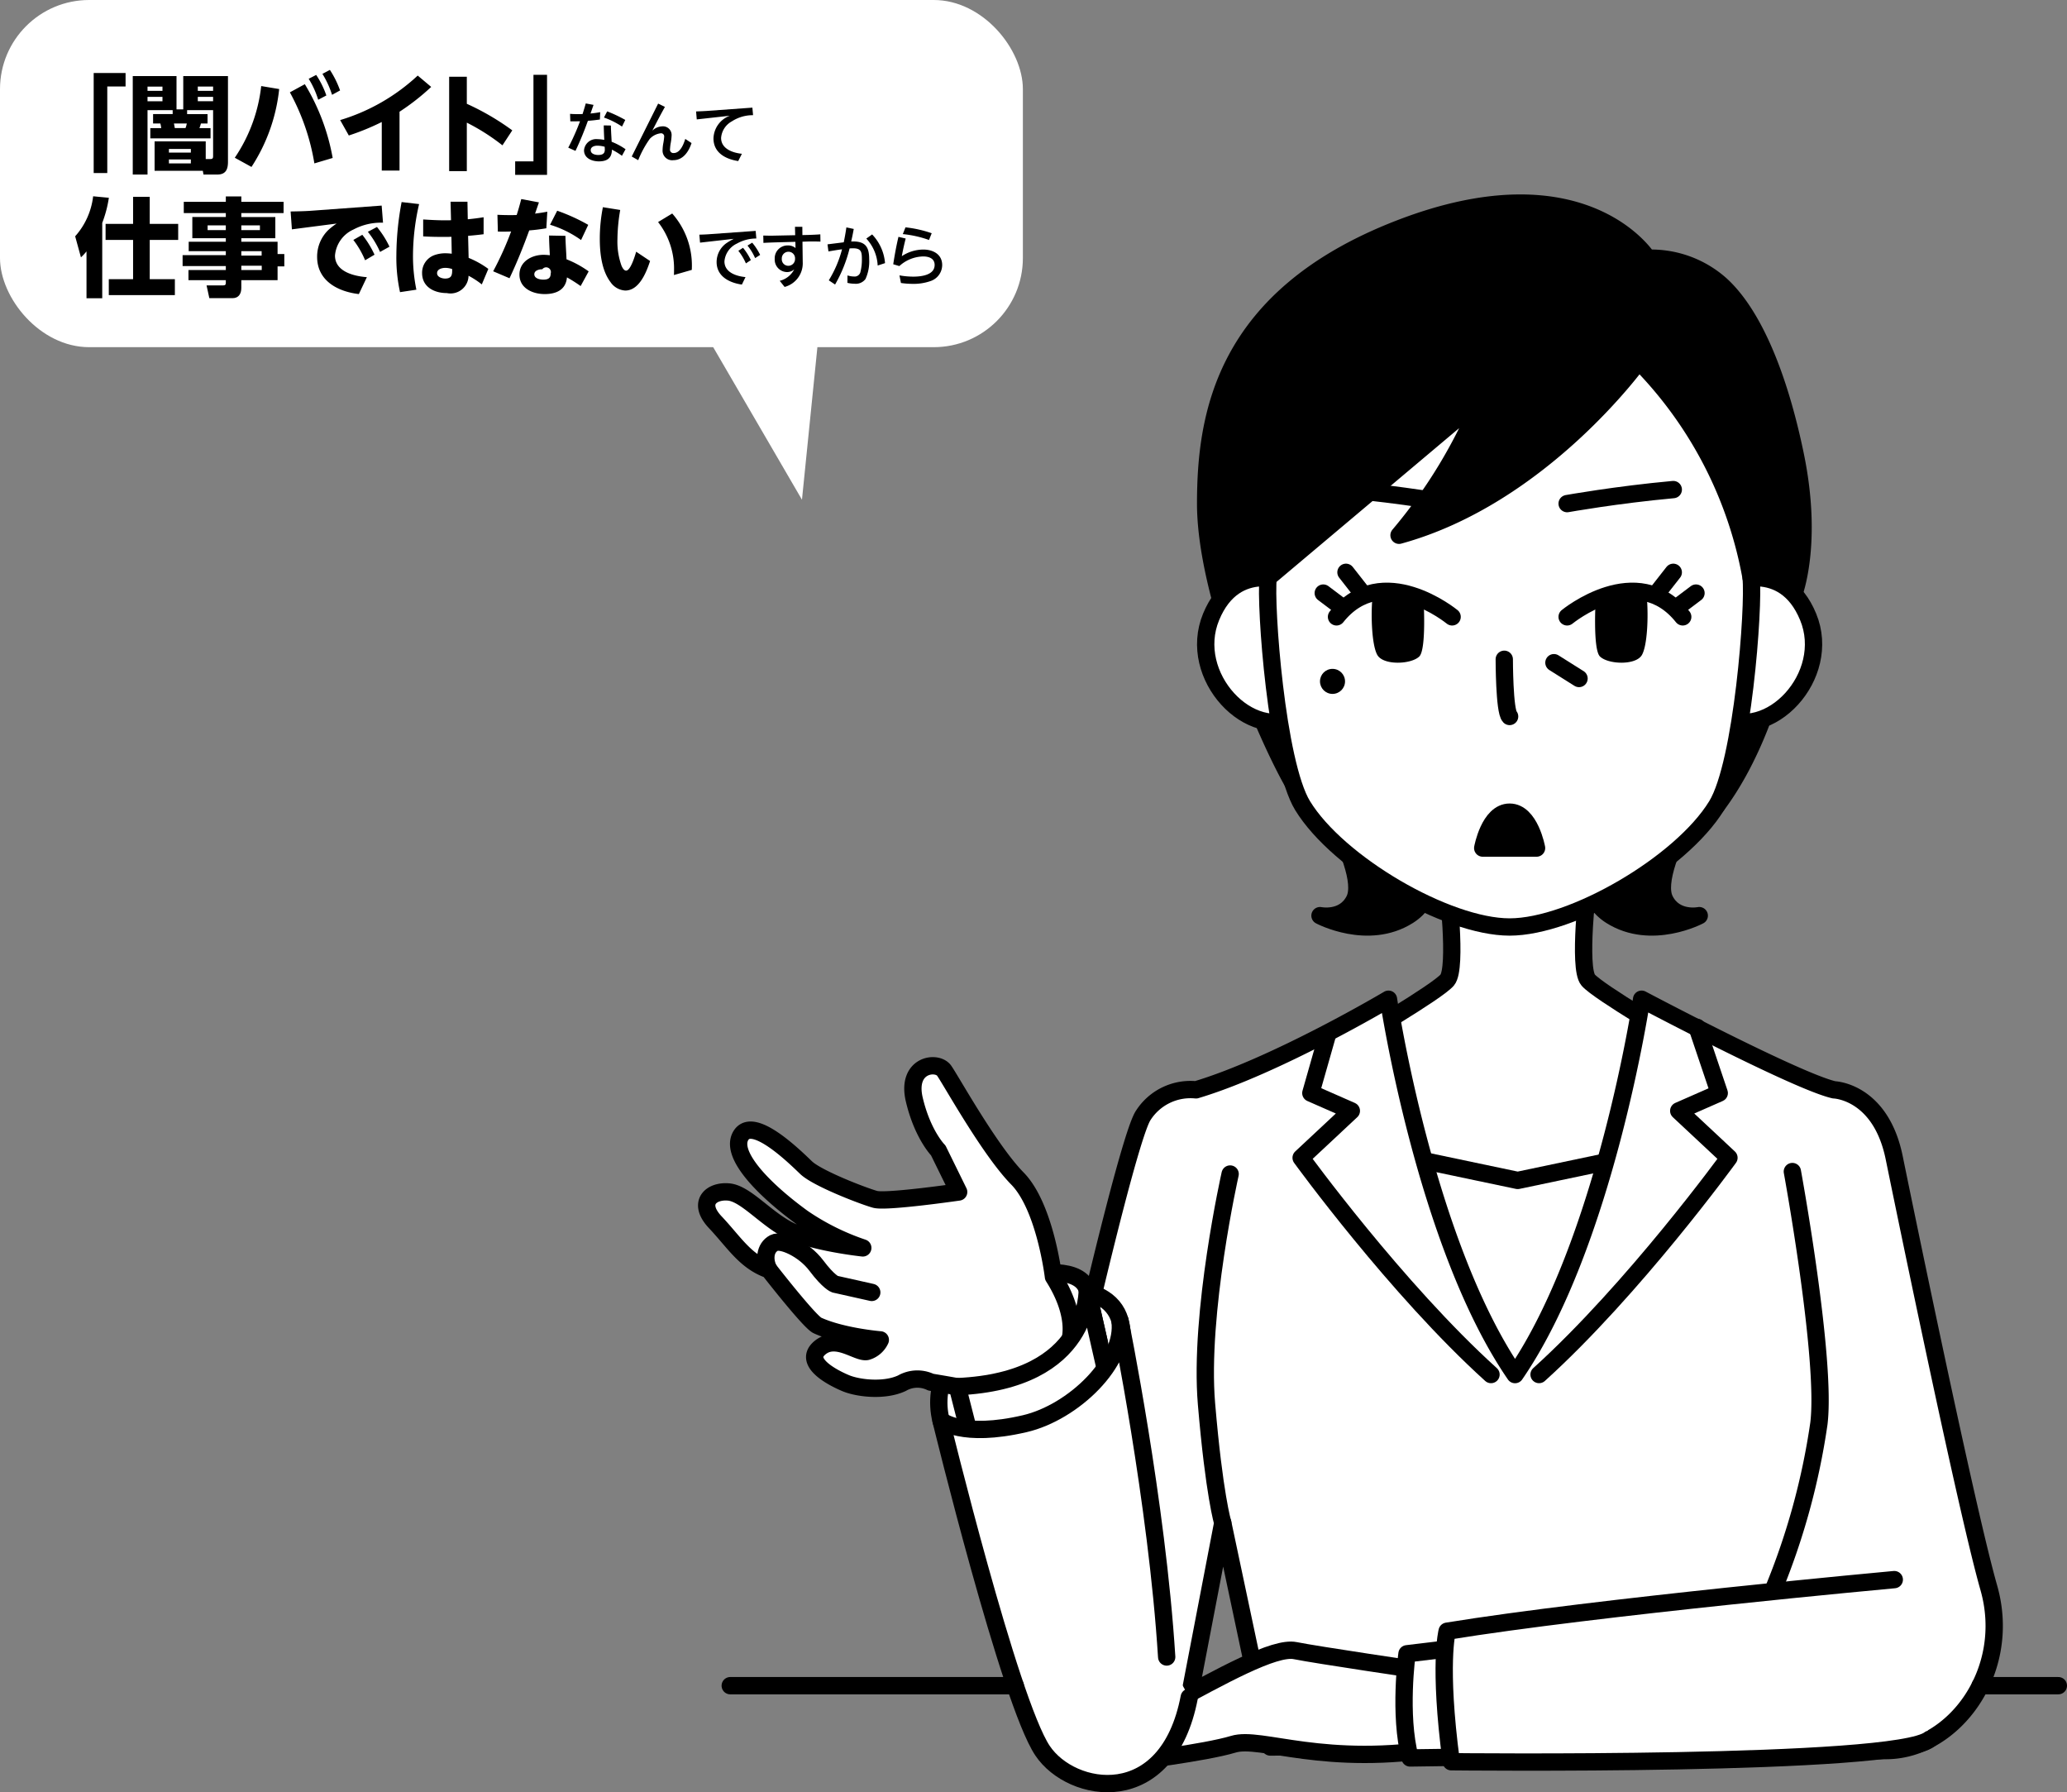 <svg xmlns="http://www.w3.org/2000/svg" width="304.26" height="263.779" viewBox="0 0 304.26 263.779">
  <rect x="0" y="0" width="304.26" height="263.779" fill="#808080" stroke="none"/>
  <g id="グループ_16829" data-name="グループ 16829" transform="translate(-2362.785 -553.924)">
    <g id="グループ_16725" data-name="グループ 16725">
      <g id="グループ_16723" data-name="グループ 16723">
        <rect id="長方形_17410" data-name="長方形 17410" width="150.566" height="51.094" rx="13.122" transform="translate(2362.785 553.924)" fill="#fff"/>
        <path id="パス_28070" data-name="パス 28070" d="M2484.048,595.7l-3.214,31.769-20.771-35.684" fill="#fff"/>
      </g>
      <g id="グループ_16724" data-name="グループ 16724">
        <path id="パス_28071" data-name="パス 28071" d="M2376.576,564.668h4.693v1.984h-2.693v12.739h-2Z"/>
        <path id="パス_28072" data-name="パス 28072" d="M2384.5,570.132v9.479h-2.173V565.124h6.441v4.9h.992v-4.9h6.582v12.629c0,1.1-.33,1.858-1.559,1.858h-2.047l-.095-.551h-7.1v-4.33h7.527v2.6h.661c.347,0,.425-.11.425-.441v-6.755h-3.826v.582h3.008V572.1h-.977a4.909,4.909,0,0,1-.22.677h1.637v1.512h-8.865v-1.512h1.606a5.063,5.063,0,0,0-.126-.677h-1.071v-1.386h2.882v-.582Zm0-2.835h2.2v-.629h-2.2Zm0,1.528h2.2v-.646h-2.2Zm3.15,7.558h3.228v-.535h-3.228Zm0,1.591h3.228v-.583h-3.228Zm2.441-5.2a3.387,3.387,0,0,0,.189-.677h-1.89c.047.252.079.425.126.677Zm1.811-5.48h2.251v-.629H2391.9Zm0,1.528h2.251v-.646H2391.9Z"/>
        <path id="パス_28073" data-name="パス 28073" d="M2403.88,567.03a25.949,25.949,0,0,1-4.078,11.463l-2.457-1.354a23.4,23.4,0,0,0,3.89-10.55Zm7.874,10.141-2.693.8a32.854,32.854,0,0,0-3.606-10.456l2.2-1.2A31.621,31.621,0,0,1,2411.754,577.171Zm-2.425-12.22a13.2,13.2,0,0,1,1.495,3.023l-1.2.63a13.279,13.279,0,0,0-1.4-3.086Zm2.015-.74a14.2,14.2,0,0,1,1.5,3.023l-1.181.646a13.747,13.747,0,0,0-1.417-3.086Z"/>
        <path id="パス_28074" data-name="パス 28074" d="M2421.595,579.029h-2.614V571.88a36.031,36.031,0,0,1-4.85,1.984l-1.275-2.268a28.984,28.984,0,0,0,11.416-6.551l1.985,1.67a33.873,33.873,0,0,1-4.662,3.653Z"/>
        <path id="パス_28075" data-name="パス 28075" d="M2438.192,573.108l-1.448,2.205a30.827,30.827,0,0,0-5.244-3.339v7.133h-2.6V565.219h2.6V569.2A37.309,37.309,0,0,1,2438.192,573.108Z"/>
        <path id="パス_28076" data-name="パス 28076" d="M2443.309,579.659h-4.692v-1.984h2.692v-12.74h2Z"/>
        <path id="パス_28077" data-name="パス 28077" d="M2449.01,569.145l1.142.216q-.222.636-.443,1.27c.482-.049.954-.108,1.426-.2l-.048,1.083c-.571.079-1.191.157-1.762.187-.542,1.506-1.142,2.982-1.831,4.429l-1.063-.473a33.361,33.361,0,0,0,1.732-3.887c-.344.01-.7.01-1.043.01h-.383l-.04-1.1c.374.03.738.04,1.112.04.236,0,.482,0,.728-.01Q2448.789,569.927,2449.01,569.145Zm5.856,6.742-.532.964a9.838,9.838,0,0,0-1.476-.9c-.01,1.259-.719,1.722-1.919,1.722-1.014,0-2.185-.453-2.185-1.634a1.8,1.8,0,0,1,2.008-1.634,5.479,5.479,0,0,1,.974.109c-.039-.709-.069-1.427-.079-2.136l1.053.02c.01.8.07,1.594.109,2.391A9.544,9.544,0,0,1,2454.866,575.887Zm-4.173-.522c-.4,0-.955.158-.955.659,0,.552.66.709,1.1.709.541,0,.974-.147.974-.758,0-.157-.01-.3-.02-.452A4.173,4.173,0,0,0,2450.693,575.365Zm1.466-5.049a19.361,19.361,0,0,1,2.667,1.26l-.482.974a11.766,11.766,0,0,0-2.657-1.328Z"/>
        <path id="パス_28078" data-name="パス 28078" d="M2460.662,569.657c-.649,1.151-1.259,2.332-1.86,3.5a2.226,2.226,0,0,1,1.467-.639,1.273,1.273,0,0,1,1.377,1.309,8.043,8.043,0,0,1-.147,1.23,8.017,8.017,0,0,0-.089.827.492.492,0,0,0,.561.561c.945,0,1.457-1.319,1.683-2.077l.925.61c-.4,1.23-1.23,2.52-2.676,2.52a1.411,1.411,0,0,1-1.585-1.526,5.92,5.92,0,0,1,.118-1.033,8.459,8.459,0,0,0,.118-.935.458.458,0,0,0-.512-.463,2.622,2.622,0,0,0-1.6.807,14.693,14.693,0,0,0-1.713,3.15l-.954-.541,3.887-7.786Z"/>
        <path id="パス_28079" data-name="パス 28079" d="M2466.735,570.257l6.8-.492.1,1.112a5.625,5.625,0,0,0-3.12.906,3.038,3.038,0,0,0-1.585,2.44c0,1.614,1.732,2.2,3.061,2.333l-.542,1.073c-1.859-.286-3.641-1.221-3.641-3.337a3.67,3.67,0,0,1,2.411-3.336l-4.872.541-.1-1.171C2465.74,570.306,2466.242,570.287,2466.735,570.257Z"/>
        <path id="パス_28080" data-name="パス 28080" d="M2374.7,591.8l-.851-3.1a10.68,10.68,0,0,0,2.646-5.889l2.315.22a17.609,17.609,0,0,1-.976,3.7v11.086h-2.315v-6.9A7.275,7.275,0,0,1,2374.7,591.8Zm10.125-8.913v3.985h4.189v2.362h-4.189v5.779h3.7v2.346H2378.8v-2.346h3.575v-5.779h-4.048v-2.362h4.048v-3.985Z"/>
        <path id="パス_28081" data-name="パス 28081" d="M2404.526,585.283h-6.22v.583h5.007v3.118h-5.007v.519h5.338v1.811h.992v1.811h-.992v2.032h-5.338v1.149c0,.835-.378,1.5-1.292,1.5H2393.6l-.409-1.874h2.409c.378,0,.426-.142.426-.425v-.346h-5.5v-1.5h5.5v-.582h-6.362v-1.606h6.362v-.583h-5.465V589.5h5.465v-.519h-4.93v-3.118h4.93v-.583h-6.189V583.63h6.189v-.8h2.283v.8h6.22Zm-11.181,1.811v.693h2.678v-.693Zm4.961,0v.693h2.74v-.693Zm0,3.795v.646h2.992v-.646Zm0,2.142v.629h3.008v-.629Z"/>
        <path id="パス_28082" data-name="パス 28082" d="M2408.447,584.952l10.519-.771.2,2.519a8.6,8.6,0,0,0-4.363,1.008,4.615,4.615,0,0,0-2.708,3.827c0,2.377,2.819,3.039,4.693,3.181l-1.181,2.488c-3.1-.363-6.142-1.953-6.142-5.48a5.466,5.466,0,0,1,1.669-3.969,9.937,9.937,0,0,1,1.2-.929l-6.582.851-.189-2.63C2406.526,585.031,2407.486,585.015,2408.447,584.952Zm7.668,3.528a14.293,14.293,0,0,1,1.8,2.929l-1.386.819a13.212,13.212,0,0,0-1.732-2.992Zm2.158-1.15a13.891,13.891,0,0,1,1.842,2.9l-1.386.771a13.474,13.474,0,0,0-1.795-2.96Z"/>
        <path id="パス_28083" data-name="パス 28083" d="M2424.476,583.96a34.043,34.043,0,0,0-.9,7.575,24.523,24.523,0,0,0,.5,5.023l-2.409.362a23.741,23.741,0,0,1-.536-5.48,42.952,42.952,0,0,1,.772-7.779Zm4.63-.346h2.488l.047,2.582c.788-.078,1.559-.173,2.331-.3v2.5c-.756.094-1.512.173-2.283.236l.078,3.244a13.405,13.405,0,0,1,2.9,1.622l-.961,2.283a12.284,12.284,0,0,0-1.952-1.275,2.653,2.653,0,0,1-3.2,2.551c-1.827,0-3.637-.882-3.637-2.945a2.744,2.744,0,0,1,1.779-2.63,4.751,4.751,0,0,1,1.685-.283,8.188,8.188,0,0,1,.9.063l-.048-2.488c-.425.016-.834.016-1.244.016-.976,0-1.953-.016-2.913-.079v-2.488c1.055.063,2.126.126,3.2.126.3,0,.6,0,.9-.016Zm-.756,9.732c-.5,0-1.228.173-1.228.787,0,.567.724.787,1.181.787,1.008,0,1.055-.582,1.04-1.4A3.151,3.151,0,0,0,2428.35,593.346Z"/>
        <path id="パス_28084" data-name="パス 28084" d="M2439.514,583.22l2.6.488-.567,1.654c.709-.095,1.071-.142,1.8-.284l-.142,2.441c-.834.142-1.669.252-2.519.315-.866,2.394-1.811,4.74-2.9,7.039l-2.409-1.024a46.4,46.4,0,0,0,2.645-5.857c-.645.031-1.306.031-1.952.015l-.063-2.472c.6.031,1.213.047,1.827.047.346,0,.677,0,1.008-.016C2439.09,584.795,2439.31,584.008,2439.514,583.22Zm9.921,10.645-1.181,2.158a20.658,20.658,0,0,0-2.015-1.276c-.158,1.842-1.591,2.457-3.276,2.457-1.748,0-3.716-.835-3.716-2.866,0-1.937,1.826-2.914,3.558-2.914a9.033,9.033,0,0,1,.914.063c-.047-.96-.11-1.936-.11-2.9l2.409.047c.016,1.15.11,2.3.158,3.449A14.866,14.866,0,0,1,2449.435,593.865Zm-6.818-.315c-.457,0-1.181.158-1.181.74,0,.63.834.788,1.323.788.645,0,1.086-.173,1.086-.9a.7.7,0,0,0-1.228-.63Zm2.188-8.613a27.736,27.736,0,0,1,4.567,2.078l-1.055,2.236a15.639,15.639,0,0,0-4.566-2.251Z"/>
        <path id="パス_28085" data-name="パス 28085" d="M2454.08,584.826a26.41,26.41,0,0,0-.409,4.315,10.486,10.486,0,0,0,.6,3.89c.11.252.346.724.677.724.661,0,1.323-2.236,1.48-2.787l2.047,1.37c-.535,1.637-1.59,4.346-3.653,4.346a2.821,2.821,0,0,1-2.173-1.244c-1.307-1.732-1.575-4.283-1.575-6.409a24.007,24.007,0,0,1,.457-4.614Zm10.534,8.819-2.629.756c.016-.221.016-.441.016-.646a11.092,11.092,0,0,0-2.347-7.149l2.079-1.26A11.537,11.537,0,0,1,2464.614,593.645Z"/>
        <path id="パス_28086" data-name="パス 28086" d="M2467.394,588.377l6.623-.473.1,1.122a5.739,5.739,0,0,0-2.844.738,3.188,3.188,0,0,0-1.851,2.628c0,1.634,1.762,2.185,3.1,2.313l-.532,1.1c-1.831-.256-3.72-1.2-3.72-3.316a3.425,3.425,0,0,1,1.358-2.717,8.784,8.784,0,0,1,1.171-.7l-4.97.561-.1-1.172C2466.282,588.446,2466.843,588.426,2467.394,588.377Zm4.763,2.017a8.543,8.543,0,0,1,1.152,1.811l-.728.483a8.013,8.013,0,0,0-1.113-1.851Zm1.349-.757a8.687,8.687,0,0,1,1.171,1.8l-.738.472a8.075,8.075,0,0,0-1.122-1.841Z"/>
        <path id="パス_28087" data-name="パス 28087" d="M2480.946,592.51a3.59,3.59,0,0,1-2.668,3.642l-.718-.9a3.292,3.292,0,0,0,2.136-1.683,1.59,1.59,0,0,1-1.073.394,1.837,1.837,0,0,1-1.8-1.949,1.887,1.887,0,0,1,1.929-1.968,1.681,1.681,0,0,1,1.132.384l-.02-.916-2.884.079c-.61.02-1.211.04-1.821.079l-.02-1.083c.315.01.641.02.965.02.276,0,.561,0,.846-.01l2.884-.059-.03-1.24h1.083l.01,1.22.856-.019c.591-.02,1.191-.04,1.782-.089l.019,1.073c-.295-.02-.59-.02-.885-.02h-.906l-.856.03Zm-2.107-1.535a.978.978,0,0,0-.974,1.033.958.958,0,0,0,.955,1.034.989.989,0,0,0,.994-1.034A.962.962,0,0,0,2478.839,590.975Z"/>
        <path id="パス_28088" data-name="パス 28088" d="M2487.372,587.393l1.083.226c-.109.62-.237,1.23-.374,1.84h.285c1.851,0,2.362.867,2.362,2.6a6.248,6.248,0,0,1-.541,2.923,1.761,1.761,0,0,1-1.6.7,4.744,4.744,0,0,1-1.063-.129l.01-1.092a3.439,3.439,0,0,0,.954.158.874.874,0,0,0,.965-.729,7.2,7.2,0,0,0,.2-1.84c0-1.063-.1-1.585-1.309-1.585-.168,0-.335.01-.5.02a20.574,20.574,0,0,1-2.136,5.314l-.925-.619a16.694,16.694,0,0,0,1.948-4.567c-.669.088-1.328.2-2,.315l-.138-1.044,2.391-.3C2487.136,588.859,2487.264,588.131,2487.372,587.393Zm5.689,5.255-1.083.355a6.257,6.257,0,0,0-1.673-3.967l.856-.61A6.9,6.9,0,0,1,2493.061,592.648Z"/>
        <path id="パス_28089" data-name="パス 28089" d="M2496.1,589.026c-.216.866-.413,1.732-.57,2.6a5.793,5.793,0,0,1,3.159-.975c1.427,0,2.785.689,2.785,2.284a2.5,2.5,0,0,1-1.683,2.342,7.476,7.476,0,0,1-2.677.423,12.361,12.361,0,0,1-1.712-.128l-.217-1.122a11.6,11.6,0,0,0,2.028.187c1.131,0,3.149-.2,3.149-1.722,0-.984-.886-1.25-1.7-1.25a5.376,5.376,0,0,0-3.493,1.417l-.9-.266c.207-1.358.453-2.706.768-4.035Zm3.829-.777-.394.994a16.051,16.051,0,0,0-3.858-.866l.394-.994A17.2,17.2,0,0,1,2499.93,588.249Z"/>
      </g>
    </g>
    <g id="グループ_16733" data-name="グループ 16733">
      <path id="パス_28125" data-name="パス 28125" d="M2575.813,683.76s1.519,12.632,0,14.4-13.626,8.835-13.626,8.835l-3.392,5.806,6.061,23.225,17.171,3.029h8.322l17.172-3.029,6.061-23.225-3.392-5.806s-12.108-7.068-13.627-8.835,0-14.4,0-14.4" fill="#fff" stroke="#000" stroke-linecap="round" stroke-linejoin="round" stroke-width="2.549"/>
      <path id="パス_28126" data-name="パス 28126" d="M2613.375,721.936l-27.187,5.714L2559,721.936l7.066,34.286h40.241Z" fill="#fff" stroke="#000" stroke-linecap="round" stroke-linejoin="round" stroke-width="2.549"/>
      <path id="パス_28127" data-name="パス 28127" d="M2552.833,663.975s11.864,17.287,9.324,22.379c-1.528,3.064-5.071,2.328-5.071,2.328s7.048,3.754,13,0c3.654-2.3,4-6.992,4-6.992" stroke="#000" stroke-linecap="round" stroke-linejoin="round" stroke-width="2.549"/>
      <path id="パス_28128" data-name="パス 28128" d="M2617.167,663.975s-11.864,17.287-9.324,22.379c1.528,3.064,5.071,2.328,5.071,2.328s-7.048,3.754-13,0c-3.654-2.3-4-6.992-4-6.992" stroke="#000" stroke-linecap="round" stroke-linejoin="round" stroke-width="2.549"/>
      <path id="パス_28129" data-name="パス 28129" d="M2605.3,591.929a15.4,15.4,0,0,1,10.718,3.844c4.844,4.356,8.66,13.58,11.052,25.227,2.664,12.974-.237,20.336-.237,20.336s-2.166,18.917-11.368,31.166c-8.6,11.447-58.311,3.758-62.4-3.45s-12.81-27.794-12.81-41.01,2.808-30.471,28.459-40.438C2595.929,577.033,2605.3,591.929,2605.3,591.929Z" stroke="#000" stroke-linecap="round" stroke-linejoin="round" stroke-width="2.549"/>
      <path id="パス_28130" data-name="パス 28130" d="M2552.833,639.745s-8.169-3.767-11.773,4.962,5.766,18.579,12.974,14.662C2559.231,656.544,2552.833,639.745,2552.833,639.745Z" fill="#fff" stroke="#000" stroke-linecap="round" stroke-linejoin="round" stroke-width="2.549"/>
      <path id="パス_28131" data-name="パス 28131" d="M2617.167,639.745s8.169-3.767,11.773,4.962-5.766,18.579-12.974,14.662C2610.769,656.544,2617.167,639.745,2617.167,639.745Z" fill="#fff" stroke="#000" stroke-linecap="round" stroke-linejoin="round" stroke-width="2.549"/>
      <path id="パス_28132" data-name="パス 28132" d="M2549.453,638.938c-.461,4.154,1.239,27.3,5.078,33.564,5.239,8.547,21.236,17.849,30.469,17.849s25.23-9.3,30.468-17.849c3.84-6.264,5.54-29.41,5.078-33.564,0,0,5.751-44.607-35.546-44.607S2549.453,638.938,2549.453,638.938Z" fill="#fff" stroke="#000" stroke-linecap="round" stroke-linejoin="round" stroke-width="2.549"/>
      <g id="グループ_16729" data-name="グループ 16729">
        <path id="パス_28133" data-name="パス 28133" d="M2576.535,644.707s-10.282-8.463-17.017,0" fill="none" stroke="#000" stroke-linecap="round" stroke-linejoin="round" stroke-width="2.549"/>
        <line id="線_512" data-name="線 512" x2="2.494" y2="3.184" transform="translate(2560.91 638.153)" fill="none" stroke="#000" stroke-linecap="round" stroke-linejoin="round" stroke-width="2.549"/>
        <line id="線_513" data-name="線 513" x2="2.724" y2="2.053" transform="translate(2557.567 641.21)" fill="none" stroke="#000" stroke-linecap="round" stroke-linejoin="round" stroke-width="2.549"/>
        <path id="パス_28134" data-name="パス 28134" d="M2572.319,641.9s.474,7.562-.614,8.638c-1.186,1.173-5.282,1.345-6.178-.22-.794-1.387-.975-5.609-.726-8.418A10.879,10.879,0,0,1,2572.319,641.9Z"/>
      </g>
      <g id="グループ_16730" data-name="グループ 16730">
        <path id="パス_28135" data-name="パス 28135" d="M2593.465,644.707s10.281-8.463,17.016,0" fill="none" stroke="#000" stroke-linecap="round" stroke-linejoin="round" stroke-width="2.549"/>
        <line id="線_514" data-name="線 514" x1="2.494" y2="3.184" transform="translate(2606.595 638.153)" fill="none" stroke="#000" stroke-linecap="round" stroke-linejoin="round" stroke-width="2.549"/>
        <line id="線_515" data-name="線 515" x1="2.724" y2="2.053" transform="translate(2609.709 641.21)" fill="none" stroke="#000" stroke-linecap="round" stroke-linejoin="round" stroke-width="2.549"/>
        <path id="パス_28136" data-name="パス 28136" d="M2597.681,641.9s-.474,7.562.614,8.638c1.186,1.173,5.282,1.345,6.178-.22.794-1.387.974-5.609.726-8.418A10.88,10.88,0,0,0,2597.681,641.9Z"/>
      </g>
      <path id="パス_28137" data-name="パス 28137" d="M2576.535,628.042s-7.258-1.3-15.625-2.066" fill="none" stroke="#000" stroke-linecap="round" stroke-linejoin="round" stroke-width="2.549"/>
      <path id="パス_28138" data-name="パス 28138" d="M2593.465,628.042s7.258-1.3,15.625-2.066" fill="none" stroke="#000" stroke-linecap="round" stroke-linejoin="round" stroke-width="2.549"/>
      <circle id="楕円形_232" data-name="楕円形 232" cx="1.843" cy="1.843" r="1.843" transform="translate(2557.086 652.362)"/>
      <path id="パス_28139" data-name="パス 28139" d="M2584.212,650.95s0,7.633.786,8.419" fill="none" stroke="#000" stroke-linecap="round" stroke-linejoin="round" stroke-width="2.549"/>
      <path id="パス_28140" data-name="パス 28140" d="M2585,678.736h3.964s-.957-5.285-3.962-5.285-3.962,5.285-3.962,5.285H2585Z" stroke="#000" stroke-linecap="round" stroke-linejoin="round" stroke-width="2.549"/>
      <path id="パス_28141" data-name="パス 28141" d="M2604.008,607.065s-14.27,19.867-35.286,25.634a75.749,75.749,0,0,0,12.314-20.348l-31.583,26.587s-4.069-13.133-2.627-21.061,14.948-25.948,37.386-25.948,32.049,12.253,34.452,17.539,5.447,20.019,1.882,29.47A60.434,60.434,0,0,0,2604.008,607.065Z" stroke="#000" stroke-linecap="round" stroke-linejoin="round" stroke-width="2.549"/>
      <path id="パス_28142" data-name="パス 28142" d="M2537.842,803.72c-1.9,4.508-4.365,7.527-8.068,7.715-16.372.835-16.847-7-17.321-11.986s15.541-76.878,18.625-81.386a8.252,8.252,0,0,1,7.755-3.746c11.858-3.539,28.334-13.334,28.334-13.334s5.354,35.953,18.63,55.239c13.276-19.286,18.63-55.239,18.63-55.239s22.868,12.1,28.333,13.334c0,0,6.873.187,8.861,10.05,0,0,10.382,50.871,13.91,63.218s-5.22,23.85-14.949,23.973-39.87-.253-39.87-.253-29.68-.324-50.95-.272l-6.991-32.987Z" fill="#fff" stroke="#000" stroke-linecap="round" stroke-linejoin="round" stroke-width="2.549"/>
      <path id="パス_28143" data-name="パス 28143" d="M2558.206,706.127l-2.467,8.666,5.962,2.619-7.391,6.905s13.994,19.286,27.95,31.9" fill="#fff" stroke="#000" stroke-linecap="round" stroke-linejoin="round" stroke-width="2.549"/>
      <path id="パス_28144" data-name="パス 28144" d="M2612.592,705.121l3.263,9.672-5.962,2.619,7.391,6.905s-13.994,19.286-27.95,31.9" fill="#fff" stroke="#000" stroke-linecap="round" stroke-linejoin="round" stroke-width="2.549"/>
      <path id="パス_28145" data-name="パス 28145" d="M2641.621,724.367" fill="#fff" stroke="#000" stroke-linecap="round" stroke-linejoin="round" stroke-width="2.549"/>
      <path id="パス_28146" data-name="パス 28146" d="M2641.621,724.367" fill="#fff" stroke="#000" stroke-linecap="round" stroke-linejoin="round" stroke-width="2.549"/>
      <g id="グループ_16732" data-name="グループ 16732">
        <g id="グループ_16731" data-name="グループ 16731">
          <path id="パス_28147" data-name="パス 28147" d="M2527.639,748.263c-1.757-6.3-12.813-5.523-18.745-1.015s-8.961,10.266-7.593,15.727,20.168,14.17,20.406,12.746S2529.774,755.923,2527.639,748.263Z" fill="#fff" stroke="#000" stroke-linecap="round" stroke-linejoin="round" stroke-width="2.549"/>
          <path id="パス_28148" data-name="パス 28148" d="M2522.822,743.7c-1.115-3.335-7.07-2.623-10.381-1.674s-11.084,6.8-8.739,15.978,21.744-2.753,20.878-6.568Z" fill="#fff" stroke="#000" stroke-linecap="round" stroke-linejoin="round" stroke-width="2.549"/>
          <path id="パス_28149" data-name="パス 28149" d="M2520.281,751.112s1.214-3.532-2.428-9.278c0,0-1.214-10.3-5.311-14.472s-9.712-14.34-10.774-15.858-5.615-.91-4.4,4.249,3.53,7.488,3.53,7.488l3,6.11s-10.623,1.54-12.292,1.085-8.5-3.071-10.167-4.667-7.74-7.583-9.561-4.778,3.451,8.117,9.106,12.214a35.848,35.848,0,0,0,8.8,4.374s-6.829-.732-10.471-2.4-6.677-5.583-9.257-5.827-4.7,1.578-1.972,4.461,4.4,5.766,7.891,6.98c0,0,5.961,7.659,7.132,8.2,3.642,1.669,9.257,2.125,9.257,2.125a3.144,3.144,0,0,1-1.973,1.706c-1.366.3-4.552-2.617-6.98-.492s2.048,4.4,3.869,5.159,5.691,1.214,8.271,0a4.544,4.544,0,0,1,4.249-.152s8.346,1.366,12.595,2.428" fill="#fff" stroke="#000" stroke-linecap="round" stroke-linejoin="round" stroke-width="2.549"/>
          <path id="パス_28150" data-name="パス 28150" d="M2475.97,740.792c-.731-1.365-.647-3.213.758-3.945,1.086-.565,4.4.91,6.222,3.338s2.732,2.732,2.732,2.732l5.425,1.214" fill="none" stroke="#000" stroke-linecap="round" stroke-linejoin="round" stroke-width="2.549"/>
        </g>
        <path id="パス_28151" data-name="パス 28151" d="M2522.822,743.7s.6,13.435-19.12,14.3l2.344,9.173,14.429-2.847,5.74-5.695Z" fill="#fff" stroke="#000" stroke-linecap="round" stroke-linejoin="round" stroke-width="2.549"/>
        <path id="パス_28152" data-name="パス 28152" d="M2572.436,799.825s-15.932-2.347-18.993-2.973-10.854,3.757-18.994,8.14-5.5,8.259-5.5,8.259,11.271-1.371,15.376-2.624,13.288,3.479,31.042.485" fill="#fff" stroke="#000" stroke-linecap="round" stroke-linejoin="round" stroke-width="2.549"/>
        <path id="パス_28153" data-name="パス 28153" d="M2577.8,796.364l-7.905.949s-1.239,8.966.453,15.332c4.159-.059,10.019-.139,10.019-.139Z" fill="#fff" stroke="#000" stroke-linecap="round" stroke-linejoin="round" stroke-width="2.549"/>
        <path id="パス_28154" data-name="パス 28154" d="M2641.621,786.4s-43.989,4.033-65.818,7.593c0,0-1.3,4.86.6,19.208,0,0,65.5.727,70.427-3.314" fill="#fff" stroke="#000" stroke-linecap="round" stroke-linejoin="round" stroke-width="2.549"/>
        <path id="パス_28155" data-name="パス 28155" d="M2534.52,797.788c-1.424-22.779-6.881-49.525-6.881-49.525.865,6.083-6.881,13.525-14,15.186-9.28,2.166-12.338-.474-12.338-.474s10.085,41.35,14.948,48.608c4.271,6.373,18.389,8.824,21.593-7.863" fill="#fff" stroke="#000" stroke-linecap="round" stroke-linejoin="round" stroke-width="2.549"/>
      </g>
      <path id="パス_28156" data-name="パス 28156" d="M2626.619,726.345s5.065,27.624,3.905,37.093a102.834,102.834,0,0,1-6.722,24.5" fill="#fff" stroke="#000" stroke-linecap="round" stroke-linejoin="round" stroke-width="2.549"/>
      <path id="パス_28157" data-name="パス 28157" d="M2543.86,726.707s-4.611,20.486-3.478,33.853,2.389,17.486,2.389,17.486" fill="#fff" stroke="#000" stroke-linecap="round" stroke-linejoin="round" stroke-width="2.549"/>
      <line id="線_516" data-name="線 516" x2="3.696" y2="2.327" transform="translate(2591.521 651.453)" fill="none" stroke="#000" stroke-linecap="round" stroke-linejoin="round" stroke-width="2.549"/>
      <line id="線_517" data-name="線 517" x2="11.508" transform="translate(2654.263 802.009)" fill="none" stroke="#000" stroke-linecap="round" stroke-linejoin="round" stroke-width="2.549"/>
      <line id="線_518" data-name="線 518" x2="41.952" transform="translate(2470.276 802.009)" fill="none" stroke="#000" stroke-linecap="round" stroke-linejoin="round" stroke-width="2.549"/>
    </g>
  </g>
</svg>
